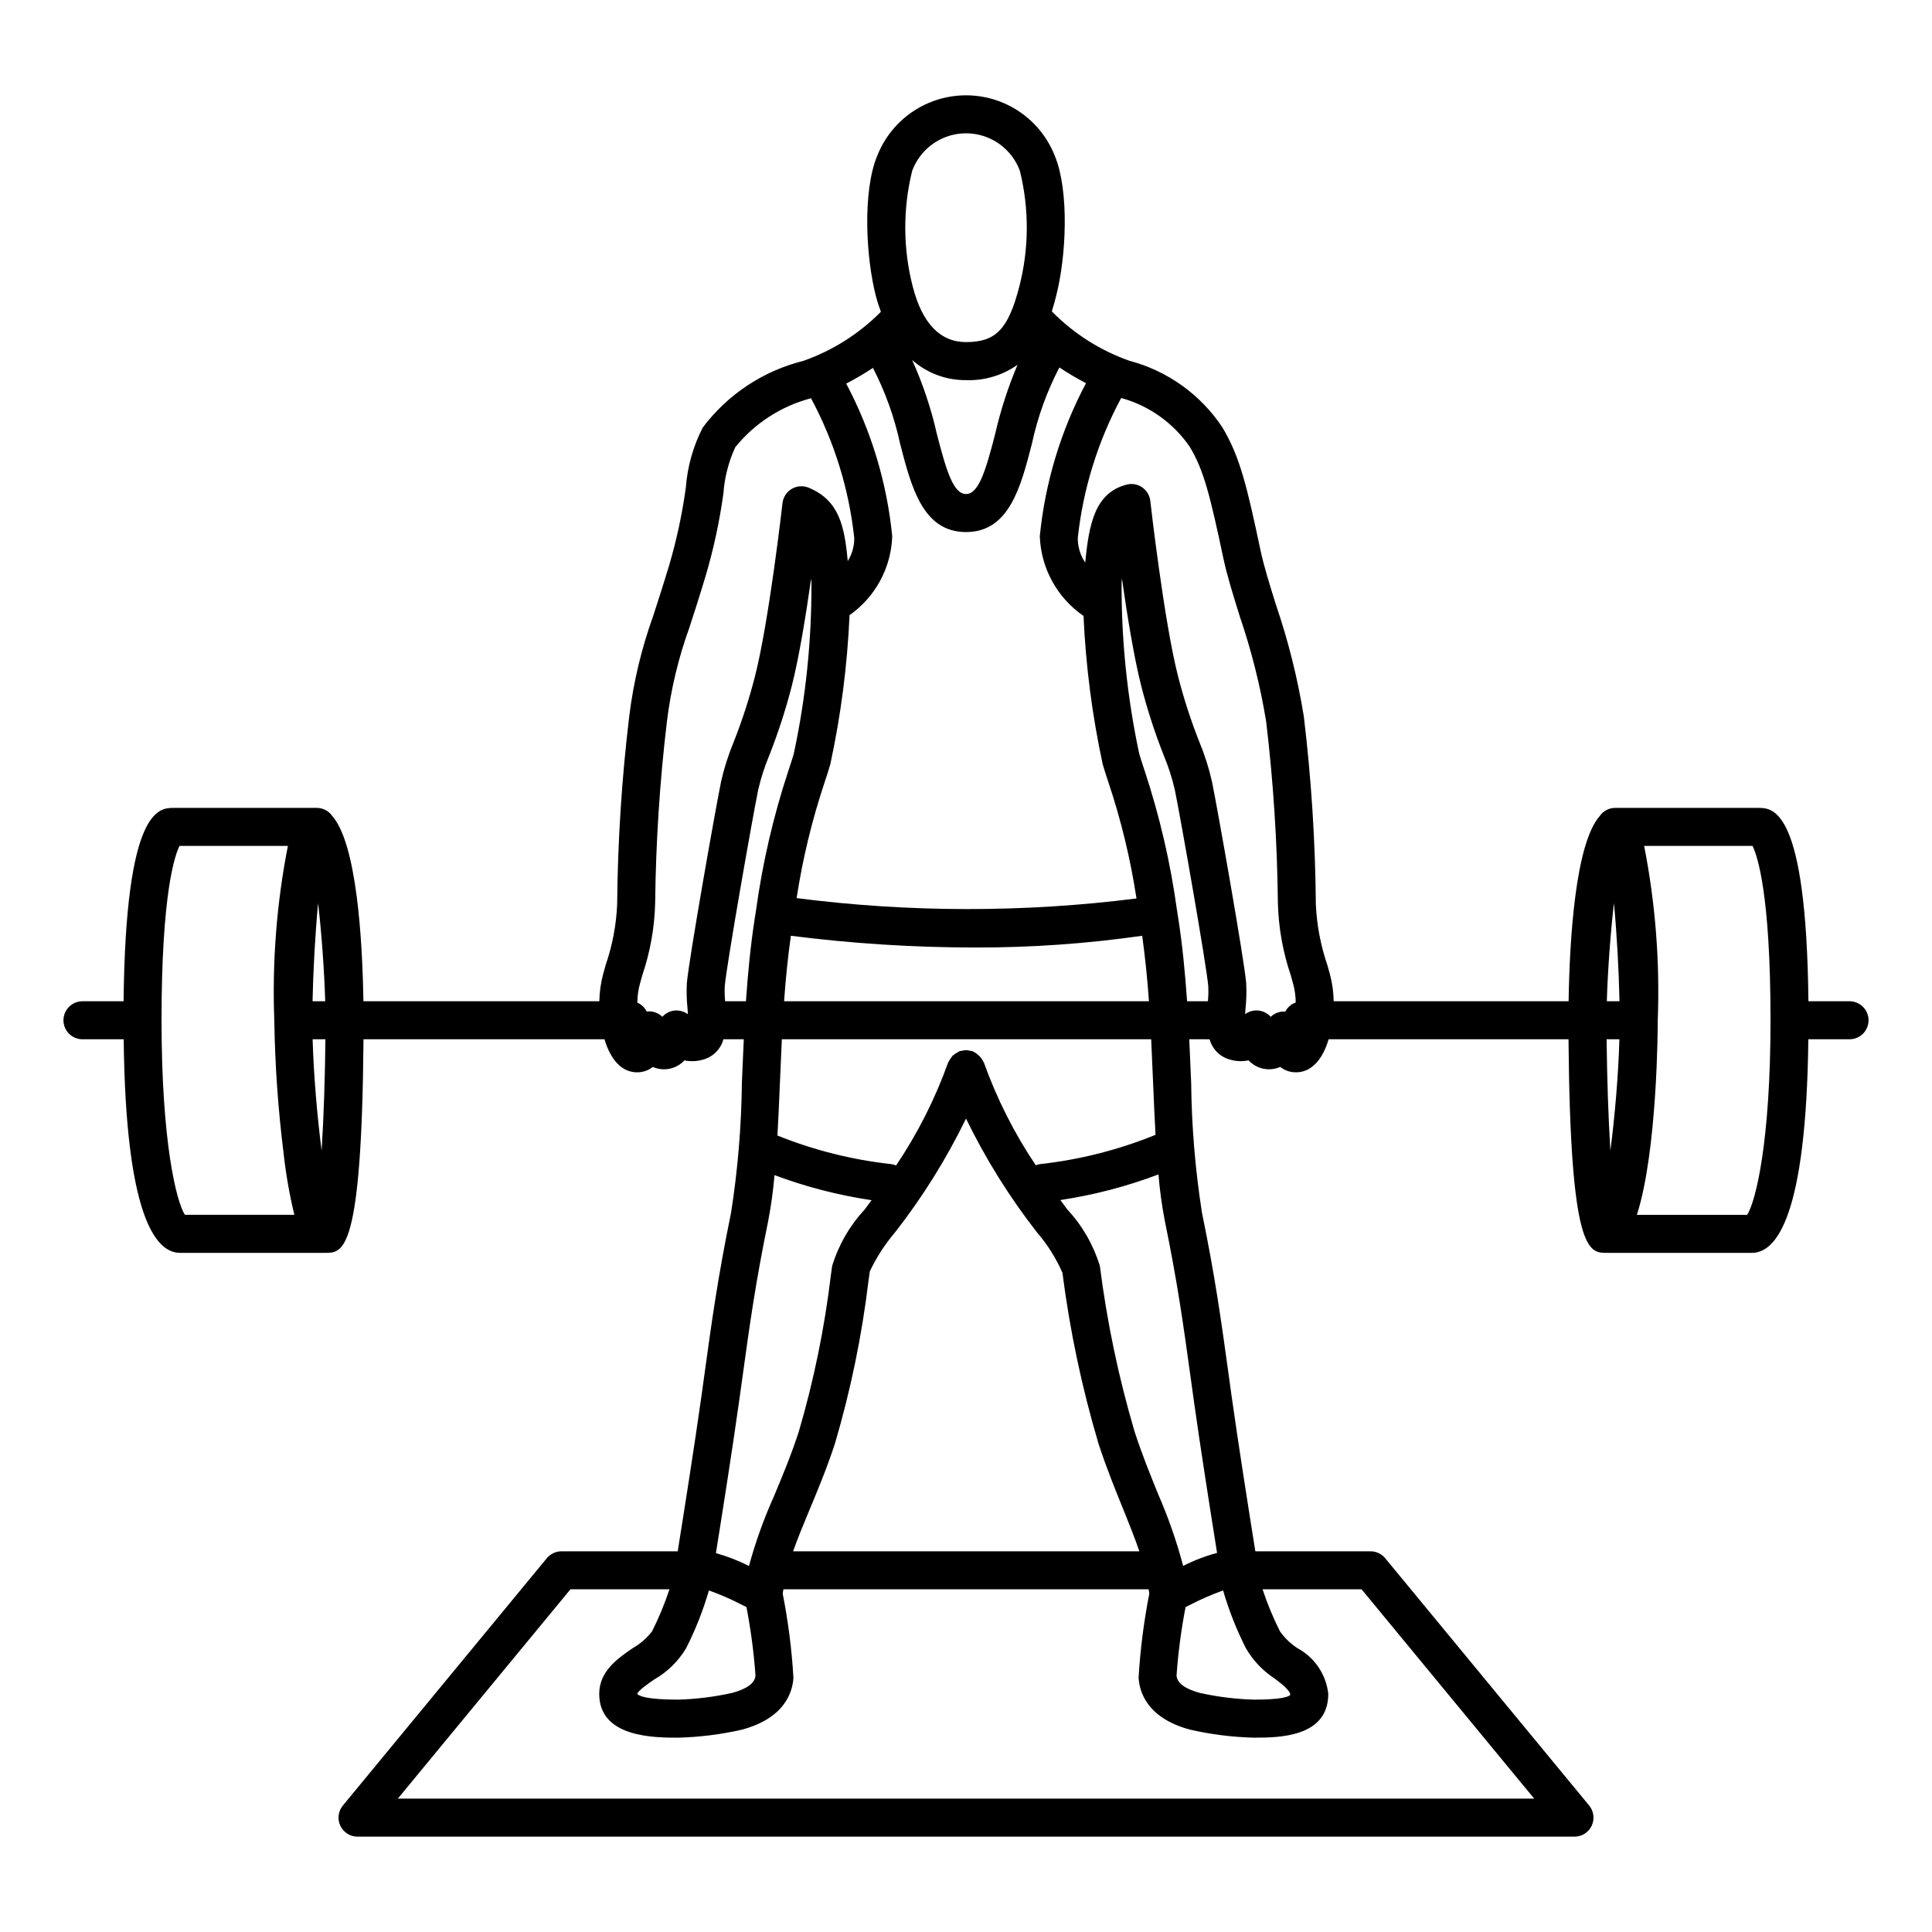<?xml version="1.0" encoding="UTF-8"?>
<!-- Uploaded to: SVG Repo, www.svgrepo.com, Generator: SVG Repo Mixer Tools -->
<svg fill="#000000" width="800px" height="800px" version="1.1" viewBox="144 144 512 512" xmlns="http://www.w3.org/2000/svg">
 <path d="m165.86 419.42h10.918c0.535 46.523 8.344 56.602 14.945 56.602h38.504c4.738 0 9.641-0.035 10.105-56.602h63.859c1.023 3.434 3.441 8.754 8.645 8.754 1.512 0.016 2.981-0.488 4.164-1.426 2.883 1.27 6.25 0.57 8.387-1.742 1.598 0.344 3.254 0.285 4.824-0.172 2.676-0.68 4.781-2.746 5.5-5.414h5.398c-0.191 3.922-0.352 7.777-0.5 11.484-0.125 11.539-1.082 23.051-2.863 34.449-3.523 17.18-5.106 28.684-7.109 43.242l-0.715 5.172c-1.75 12.574-4.785 31.754-6.32 41.344h-30.797c-1.504 0-2.926 0.672-3.887 1.828l-54.055 65.547c-1.242 1.504-1.504 3.59-0.672 5.356 0.832 1.762 2.606 2.891 4.559 2.891h322.51c1.949 0 3.723-1.129 4.555-2.891 0.832-1.766 0.57-3.852-0.668-5.356l-54.059-65.547c-0.957-1.156-2.383-1.828-3.887-1.828h-30.523c-1.535-9.586-4.57-28.77-6.32-41.344l-0.742-5.387c-1.996-14.484-3.578-25.93-7.086-43.023v-0.004c-1.785-11.398-2.738-22.91-2.859-34.449-0.148-3.707-0.312-7.562-0.504-11.484l5.398 0.004c0.723 2.664 2.824 4.734 5.5 5.41 1.57 0.449 3.227 0.508 4.828 0.176 2.137 2.309 5.504 3.004 8.383 1.738 1.188 0.938 2.656 1.441 4.168 1.426 5.328 0 7.738-5.574 8.652-8.754l63.578 0.004c0.465 56.562 5.367 56.598 10.105 56.598h38.504c6.602 0 14.41-10.078 14.945-56.602h10.922-0.004c2.785 0 5.039-2.254 5.039-5.035 0-2.785-2.254-5.039-5.039-5.039h-10.895c-0.543-51.238-9.414-51.242-13.273-51.242h-38.012c-1.594 0.02-3.082 0.809-3.992 2.117-6.535 7.406-8.016 32.953-8.277 49.125h-62.254c-0.039-2.441-0.379-4.867-1.016-7.223l-0.66-2.367c-1.777-5.184-2.805-10.594-3.051-16.07-0.137-16.664-1.203-33.309-3.191-49.852-1.629-10.047-4.098-19.934-7.383-29.566-1.648-5.277-3.207-10.27-4.07-14.336-3.527-16.625-5.434-24.965-10.203-32.785v-0.004c-5.766-8.633-14.492-14.863-24.527-17.52-7.777-2.734-14.82-7.215-20.594-13.098 0.438-1.402 0.789-2.719 1.078-3.832 2.805-10.715 3.523-27.98-0.207-37.18-2.453-6.414-7.406-11.551-13.727-14.238-6.32-2.684-13.461-2.684-19.777 0.004-6.32 2.684-11.273 7.824-13.727 14.238-3.731 9.195-3.012 26.461-0.207 37.176 0.363 1.387 0.812 2.664 1.27 3.934-5.766 5.824-12.781 10.27-20.512 12.996-10.664 2.652-20.09 8.895-26.695 17.676-2.543 4.949-4.07 10.359-4.488 15.91-0.957 6.981-2.438 13.875-4.426 20.633-1.684 5.57-3.059 9.805-4.227 13.391v0.004c-3.098 8.602-5.227 17.527-6.348 26.602-1.988 16.547-3.055 33.188-3.199 49.852-0.238 5.449-1.258 10.84-3.031 16.004l-0.676 2.43h0.004c-0.637 2.356-0.98 4.781-1.02 7.223h-62.523c-0.258-16.172-1.742-41.719-8.273-49.125-0.914-1.309-2.402-2.098-3.996-2.117h-38.012c-3.859 0-12.73 0.004-13.273 51.242h-10.895c-2.781 0-5.039 2.254-5.039 5.039 0 2.781 2.258 5.035 5.039 5.035zm63.375 29.516c-1.188-9.168-2.117-20.191-2.387-29.516h3.391c-0.109 10.129-0.453 20.754-1.004 29.516zm106.93-39.59c-0.125-1.332-0.16-2.672-0.098-4.012 0.457-5.422 7.246-44.082 8.875-52.09v0.004c0.73-3.133 1.723-6.195 2.965-9.16 2.332-5.926 4.301-11.988 5.887-18.156 1.938-7.519 3.777-18.859 5.16-28.574l0.082 1 0.004-0.004c0.082 15.262-1.484 30.488-4.68 45.414-0.422 1.441-0.895 2.879-1.422 4.461-4.008 12.121-6.891 24.586-8.613 37.234l-0.008 0.02v0.02c-0.102 0.629-0.199 1.23-0.301 1.883-1.117 7.207-1.828 14.637-2.332 21.957zm26.336-57.953c0.57-1.711 1.082-3.262 1.531-4.816 2.816-13.016 4.523-26.25 5.106-39.555 6.844-4.809 11.031-12.551 11.312-20.906-1.395-14.148-5.535-27.891-12.191-40.453 2.43-1.266 4.793-2.656 7.082-4.164 3.269 6.34 5.688 13.082 7.191 20.055 2.969 11.527 6.031 23.445 17.473 23.445 11.438 0 14.504-11.918 17.473-23.445h-0.004c1.512-7.019 3.957-13.805 7.273-20.176 2.277 1.512 4.633 2.902 7.055 4.172-6.684 12.598-10.844 26.379-12.246 40.57 0.309 8.477 4.606 16.305 11.59 21.117 0.594 13.23 2.297 26.391 5.094 39.34 0.449 1.555 0.961 3.094 1.523 4.801 3.348 10.012 5.828 20.293 7.422 30.727-29.91 3.777-60.176 3.746-90.074-0.098 1.594-10.395 4.066-20.637 7.394-30.613zm51.156-110.72c-2.512 5.938-4.5 12.086-5.938 18.371-2.473 9.59-4.34 15.875-7.715 15.875s-5.246-6.289-7.715-15.875c-1.523-6.75-3.723-13.332-6.566-19.641 3.938 3.481 9.023 5.383 14.281 5.336 4.871 0.172 9.668-1.254 13.652-4.066zm-13.652 168.67h-48.215c0.41-5.82 1-11.621 1.797-17.355h-0.004c16.195 2.066 32.504 3.106 48.824 3.113 14.82 0.031 29.617-1.008 44.285-3.113 0.793 5.738 1.387 11.535 1.793 17.355zm-60.102 105.81 0.719-5.18c2.055-14.941 3.543-25.738 6.996-42.594h-0.004c0.754-3.957 1.301-7.949 1.637-11.961 8.32 3.113 16.945 5.34 25.73 6.644-0.617 0.832-1.238 1.672-1.82 2.453-3.973 4.277-6.926 9.402-8.633 14.984l-0.348 2.516v-0.004c-1.68 14.031-4.527 27.895-8.508 41.453-2.004 6.144-4.305 11.66-6.535 16.992h0.004c-2.703 5.996-4.93 12.199-6.656 18.547-2.797-1.422-5.731-2.562-8.758-3.406 1.59-9.938 4.481-28.258 6.172-40.445zm60.102-74.715c5.184 10.66 11.473 20.75 18.762 30.102 2.797 3.227 5.086 6.859 6.793 10.773 1.961 15.324 5.156 30.461 9.555 45.27 2.055 6.309 4.402 12.09 6.477 17.191 1.629 4.016 3.129 7.758 4.348 11.336h-91.762c1.207-3.406 2.664-6.957 4.258-10.77 2.199-5.258 4.688-11.219 6.824-17.75v-0.004c4.168-14.125 7.148-28.574 8.906-43.195l0.344-2.465c1.773-3.746 4.039-7.238 6.731-10.387 7.289-9.352 13.578-19.441 18.766-30.102zm68.129 125.05-0.004-0.004c1.539 5.293 3.57 10.434 6.062 15.348 1.883 3.231 4.492 5.977 7.625 8.02 1.738 1.32 4.113 3.125 4.129 4.32-0.438 0.469-2.262 1.25-9.605 1.254-4.812-0.137-9.602-0.73-14.305-1.77-4.031-1.082-6.125-2.641-6.238-4.648v-0.004c0.434-6.078 1.23-12.129 2.391-18.113 0.348-0.172 0.715-0.355 1.094-0.543h-0.004c2.863-1.484 5.82-2.773 8.852-3.863zm-142.32 15.344h-0.004c2.496-4.914 4.523-10.055 6.062-15.348 3.035 1.09 5.992 2.379 8.852 3.863 0.379 0.188 0.742 0.367 1.094 0.543 1.156 5.988 1.957 12.039 2.391 18.125-0.113 1.996-2.211 3.559-6.242 4.641h-0.004c-4.699 1.039-9.488 1.633-14.301 1.77-8.582-0.004-10.445-1.055-10.785-1.531 0.152-0.828 3.09-2.844 4.496-3.812 3.473-1.984 6.375-4.824 8.438-8.25zm224.76 39.816h-301.14l45.746-55.469h26.234c-1.262 3.824-2.805 7.551-4.613 11.145-1.398 1.812-3.141 3.324-5.129 4.453-3.949 2.715-8.871 6.09-8.871 12.129 0 11.598 14.672 11.598 20.934 11.598h0.133l0.004-0.004c5.629-0.156 11.227-0.863 16.719-2.113 11.41-3.066 13.465-9.973 13.676-13.809v-0.004c-0.441-7.465-1.391-14.895-2.84-22.234 0.035-0.379 0.137-0.773 0.188-1.156h96.781c0.051 0.383 0.148 0.773 0.184 1.152-1.445 7.336-2.394 14.766-2.84 22.23 0.211 3.848 2.269 10.754 13.672 13.82 5.492 1.25 11.094 1.957 16.723 2.113h0.133c6.406 0 19.738 0 19.738-11.598l0.004 0.004c-0.555-5.109-3.578-9.621-8.094-12.074-1.848-1.18-3.449-2.711-4.711-4.508-1.809-3.598-3.352-7.32-4.613-11.145h26.234zm-84.035-65.113c-3.109 0.832-6.125 1.988-8.992 3.449-1.715-6.496-3.93-12.848-6.621-19.004-2.106-5.191-4.285-10.555-6.231-16.527-4.246-14.383-7.328-29.082-9.219-43.957-1.707-5.586-4.656-10.707-8.629-14.984-0.59-0.789-1.219-1.641-1.84-2.481h-0.004c8.883-1.34 17.598-3.617 26-6.793 0.336 4.074 0.891 8.125 1.652 12.137 3.438 16.773 4.922 27.512 6.973 42.375l0.746 5.398c1.691 12.164 4.574 30.434 6.164 40.387zm-16.938-124.23c0.184 4.617 0.387 9.082 0.625 13.434v0.004c-9.816 3.996-20.141 6.609-30.676 7.769-0.363 0.059-0.719 0.16-1.059 0.301-5.688-8.461-10.301-17.594-13.742-27.195-0.031-0.082-0.098-0.137-0.133-0.219-0.566-1.188-1.523-2.144-2.711-2.711-0.082-0.035-0.137-0.102-0.223-0.133-0.211-0.047-0.426-0.078-0.641-0.094-0.68-0.195-1.398-0.195-2.078 0-0.215 0.016-0.434 0.047-0.645 0.094-0.086 0.031-0.141 0.098-0.223 0.133-0.578 0.305-1.125 0.668-1.633 1.082-0.414 0.504-0.773 1.051-1.078 1.629-0.035 0.082-0.102 0.137-0.133 0.219-3.445 9.621-8.074 18.773-13.777 27.25-0.395-0.172-0.812-0.293-1.238-0.355-10.367-1.137-20.527-3.688-30.203-7.582 0.242-4.414 0.453-8.938 0.641-13.621 0.156-3.93 0.328-7.902 0.523-11.887h97.879c0.195 3.981 0.367 7.953 0.523 11.883zm6.656-43.918c-0.098-0.617-0.191-1.188-0.285-1.785-0.008-0.055 0.016-0.105 0.004-0.164-0.008-0.051-0.043-0.09-0.055-0.137h0.004c-1.723-12.602-4.602-25.02-8.598-37.094-0.523-1.578-1-3.008-1.418-4.441-3.188-14.93-4.758-30.156-4.672-45.422l0.09-1.008c1.391 9.801 3.234 21.145 5.152 28.594h-0.004c1.586 6.16 3.551 12.219 5.883 18.137 1.246 2.973 2.238 6.043 2.969 9.18 1.633 7.984 8.422 46.629 8.875 52.09v-0.004c0.066 1.34 0.035 2.68-0.094 4.012h-5.519c-0.504-7.32-1.215-14.75-2.332-21.957zm113.51 32.035 3.391-0.004c-0.266 9.324-1.199 20.348-2.387 29.516-0.551-8.762-0.895-19.387-1.004-29.516zm43.438-5.039c0 32.285-3.918 47.98-6.18 51.562h-29.23c5.438-16.988 5.527-49.703 5.527-51.562h-0.004c0.59-15.488-0.617-30.996-3.598-46.203h28.723c1.223 2.465 4.762 12.504 4.762 46.203zm-41.492-31.051c0.766 8.199 1.301 17.938 1.469 26.012h-3.356c0.25-8.266 0.957-17.926 1.887-26.012zm-112.44-120.95c3.734 6.125 5.418 12.988 8.945 29.629 0.965 4.535 2.59 9.742 4.309 15.254 3.106 9.09 5.453 18.426 7.012 27.906 1.906 15.965 2.945 32.023 3.113 48.102 0.164 6.535 1.316 13.004 3.414 19.191l0.648 2.328c0.43 1.594 0.652 3.234 0.664 4.883-1.191 0.422-2.172 1.277-2.754 2.398-1.426-0.102-2.832 0.406-3.867 1.398-0.855-0.953-2.039-1.551-3.316-1.668-1.234-0.121-2.473 0.223-3.469 0.965 0.035-0.562 0.078-1.117 0.113-1.598 0.234-2.219 0.285-4.449 0.164-6.672-0.508-6.102-7.5-45.695-9.047-53.273v-0.004c-0.832-3.676-1.977-7.273-3.422-10.758-2.199-5.566-4.047-11.262-5.539-17.059-3.754-14.543-7.367-46.348-7.398-46.668v0.004c-0.168-1.453-0.957-2.766-2.16-3.594-1.207-0.832-2.715-1.09-4.129-0.715-8.301 2.18-9.949 10.172-10.957 20.664-1.305-1.93-1.992-4.215-1.973-6.547 1.41-12.984 5.316-25.574 11.5-37.074 7.383 2.027 13.812 6.598 18.148 12.906zm-73.547-73.074c1.441-3.926 4.43-7.082 8.266-8.734 3.84-1.652 8.188-1.652 12.023-0.004 3.84 1.652 6.828 4.809 8.27 8.73 2.5 10.137 2.43 20.738-0.207 30.84-2.914 11.125-6.199 14.52-14.07 14.52-6.812 0-11.547-4.887-14.07-14.52h-0.004c-2.633-10.102-2.703-20.699-0.207-30.832zm-72.16 215.48 0.668-2.391c2.09-6.168 3.234-12.617 3.391-19.129 0.176-16.078 1.215-32.137 3.121-48.102 1.043-8.473 3.035-16.797 5.938-24.824 1.188-3.641 2.59-7.949 4.289-13.609v0.004c2.133-7.207 3.719-14.562 4.742-22.004 0.305-4.223 1.363-8.355 3.129-12.203 5.141-6.356 12.176-10.906 20.082-12.988 6.164 11.48 10.055 24.043 11.461 37 0.031 2.172-0.57 4.309-1.723 6.148-0.875-9.309-2.273-16.078-10.344-19.438-1.465-0.609-3.129-0.496-4.496 0.305-1.367 0.805-2.273 2.203-2.453 3.777-0.035 0.316-3.582 31.523-7.336 46.066-1.488 5.801-3.34 11.508-5.539 17.078-1.445 3.477-2.59 7.07-3.418 10.746-1.551 7.59-8.543 47.207-9.047 53.27h-0.004c-0.121 2.223-0.066 4.449 0.164 6.664 0.039 0.492 0.082 1.059 0.117 1.629-1-0.727-2.227-1.078-3.465-0.988-1.273 0.113-2.461 0.711-3.312 1.668-1.055-1.039-2.512-1.559-3.981-1.422-0.055 0.004-0.102 0.027-0.156 0.035-0.527-1.055-1.41-1.891-2.488-2.356 0.008-1.668 0.23-3.328 0.66-4.938zm-86.738 4.547c0.168-8.074 0.699-17.812 1.469-26.012 0.93 8.086 1.637 17.746 1.887 26.012zm-35.258-41.164h28.723c-2.981 15.207-4.191 30.715-3.602 46.203 0.176 11.805 1 23.594 2.469 35.309 0.602 5.473 1.551 10.902 2.844 16.25h-29.016c-2.266-3.578-6.18-19.273-6.18-51.559 0-33.699 3.535-43.738 4.762-46.203z"/>
</svg>